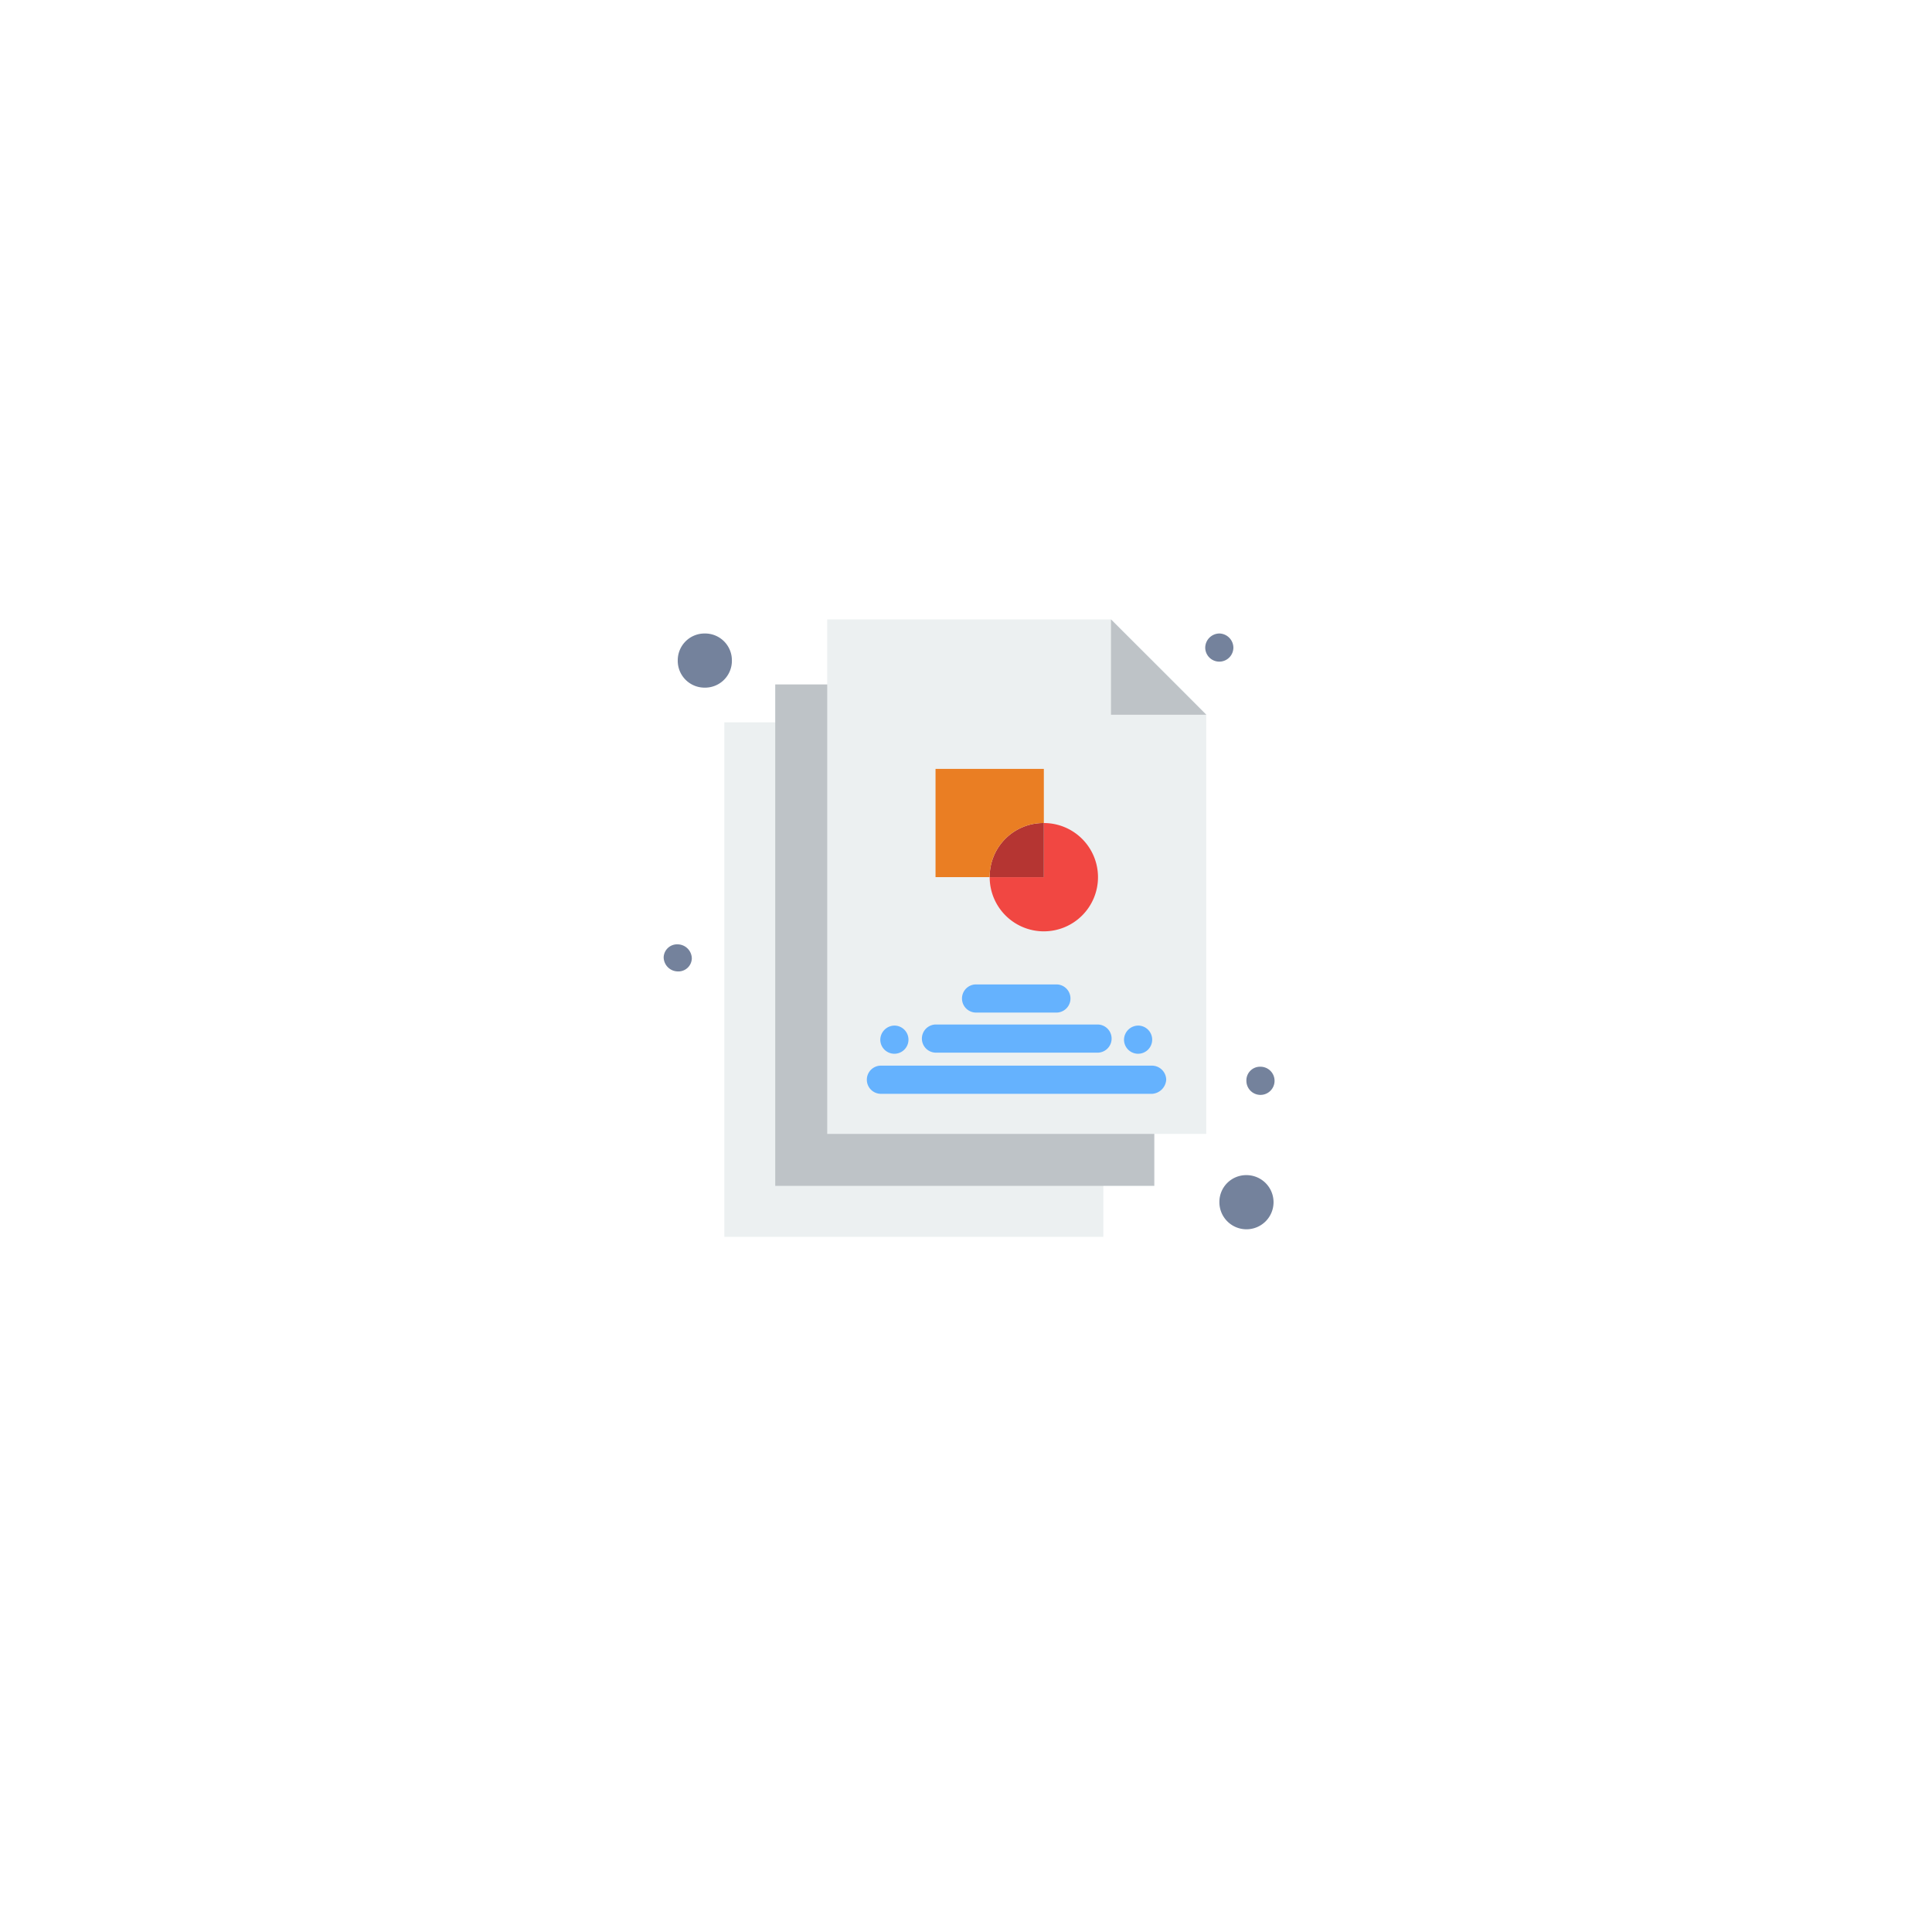 <svg xmlns="http://www.w3.org/2000/svg" xmlns:xlink="http://www.w3.org/1999/xlink" width="131" height="131" viewBox="0 0 131 131">
  <defs>
    <filter id="Ellisse_356" x="0" y="0" width="131" height="131" filterUnits="userSpaceOnUse">
      <feOffset dy="3" input="SourceAlpha"/>
      <feGaussianBlur stdDeviation="6" result="blur"/>
      <feFlood flood-color="#0f616a" flood-opacity="0.2"/>
      <feComposite operator="in" in2="blur"/>
      <feComposite in="SourceGraphic"/>
    </filter>
    <clipPath id="clip-path">
      <rect id="Rettangolo_3028" data-name="Rettangolo 3028" width="41.421" height="41.862" fill="none"/>
    </clipPath>
  </defs>
  <g id="Raggruppa_5370" data-name="Raggruppa 5370" transform="translate(-387 -4745)">
    <g transform="matrix(1, 0, 0, 1, 387, 4745)" filter="url(#Ellisse_356)">
      <circle id="Ellisse_356-2" data-name="Ellisse 356" cx="47.5" cy="47.5" r="47.5" transform="translate(18 15)" fill="#fff"/>
    </g>
    <g id="Raggruppa_5303" data-name="Raggruppa 5303" transform="translate(432 4786.999)">
      <path id="Tracciato_4109" data-name="Tracciato 4109" d="M5.665,9.61V44.5h25.7V40.823H9.337V9.61Z" transform="translate(-1.552 -2.633)" fill="#ecf0f1"/>
      <path id="Tracciato_4110" data-name="Tracciato 4110" d="M36.124,36.4v3.672H10.42v-34h3.671V36.4Z" transform="translate(-2.855 -1.663)" fill="#bec3c7"/>
      <g id="Raggruppa_5302" data-name="Raggruppa 5302" transform="translate(0 0)">
        <g id="Raggruppa_5301" data-name="Raggruppa 5301" clip-path="url(#clip-path)">
          <path id="Tracciato_4111" data-name="Tracciato 4111" d="M34.516,0H15.275V34.885h25.7V6.463C38.482,3.892,37.013,2.5,34.516,0" transform="translate(-4.185 0)" fill="#ecf0f1"/>
          <path id="Tracciato_4112" data-name="Tracciato 4112" d="M34.121,19.018a3.672,3.672,0,1,1-3.672,3.673h3.672Z" transform="translate(-8.343 -5.211)" fill="#f14742"/>
          <path id="Tracciato_4113" data-name="Tracciato 4113" d="M34.121,19.018v3.673H30.449a3.637,3.637,0,0,1,3.672-3.673" transform="translate(-8.343 -5.211)" fill="#b53532"/>
          <path id="Tracciato_4114" data-name="Tracciato 4114" d="M32.735,13.96v3.672A3.636,3.636,0,0,0,29.063,21.3H25.391V13.96Z" transform="translate(-6.957 -3.825)" fill="#ea7e23"/>
          <path id="Tracciato_4115" data-name="Tracciato 4115" d="M3.151,1.315A1.817,1.817,0,0,1,4.987,3.15,1.818,1.818,0,0,1,3.151,4.987,1.818,1.818,0,0,1,1.316,3.15,1.817,1.817,0,0,1,3.151,1.315" transform="translate(-0.361 -0.36)" fill="#74829c"/>
          <path id="Tracciato_4116" data-name="Tracciato 4116" d="M53.731,51.9A1.836,1.836,0,1,1,51.9,53.731,1.817,1.817,0,0,1,53.731,51.9" transform="translate(-14.219 -14.219)" fill="#74829c"/>
          <path id="Tracciato_4117" data-name="Tracciato 4117" d="M41.778,0l6.463,6.463H41.778Z" transform="translate(-11.447 0)" fill="#bec3c7"/>
          <path id="Tracciato_4118" data-name="Tracciato 4118" d="M55.378,41.778a.955.955,0,1,1-.954.955.925.925,0,0,1,.954-.955" transform="translate(-14.912 -11.447)" fill="#74829c"/>
          <path id="Tracciato_4119" data-name="Tracciato 4119" d="M51.535,1.315a.972.972,0,0,1,.954.954.954.954,0,1,1-1.909,0,.972.972,0,0,1,.955-.954" transform="translate(-13.859 -0.36)" fill="#74829c"/>
          <path id="Tracciato_4120" data-name="Tracciato 4120" d="M43.948,37.935a.955.955,0,1,1-.954.955.972.972,0,0,1,.954-.955" transform="translate(-11.78 -10.394)" fill="#65b2fe"/>
          <path id="Tracciato_4121" data-name="Tracciato 4121" d="M21.187,37.935a.955.955,0,1,1-.955.955.973.973,0,0,1,.955-.955" transform="translate(-5.543 -10.394)" fill="#65b2fe"/>
          <path id="Tracciato_4122" data-name="Tracciato 4122" d="M.955,30.348a.972.972,0,0,1,.954.955.91.91,0,0,1-.954.881A.972.972,0,0,1,0,31.229a.911.911,0,0,1,.955-.881" transform="translate(0 -8.315)" fill="#74829c"/>
          <path id="Tracciato_4123" data-name="Tracciato 4123" d="M38.333,43.587H19.973a.955.955,0,1,1,0-1.909H38.333a.972.972,0,0,1,.954.955,1.025,1.025,0,0,1-.954.955" transform="translate(-5.211 -11.42)" fill="#65b2fe"/>
          <path id="Tracciato_4124" data-name="Tracciato 4124" d="M36.046,39.743H25.03a.955.955,0,0,1,0-1.909H36.046a.955.955,0,0,1,0,1.909" transform="translate(-6.597 -10.366)" fill="#65b2fe"/>
          <path id="Tracciato_4125" data-name="Tracciato 4125" d="M34.282,36H28.774a.955.955,0,0,1,0-1.909h5.508a.955.955,0,0,1,0,1.909" transform="translate(-7.622 -9.341)" fill="#65b2fe"/>
        </g>
      </g>
    </g>
  </g>
</svg>
